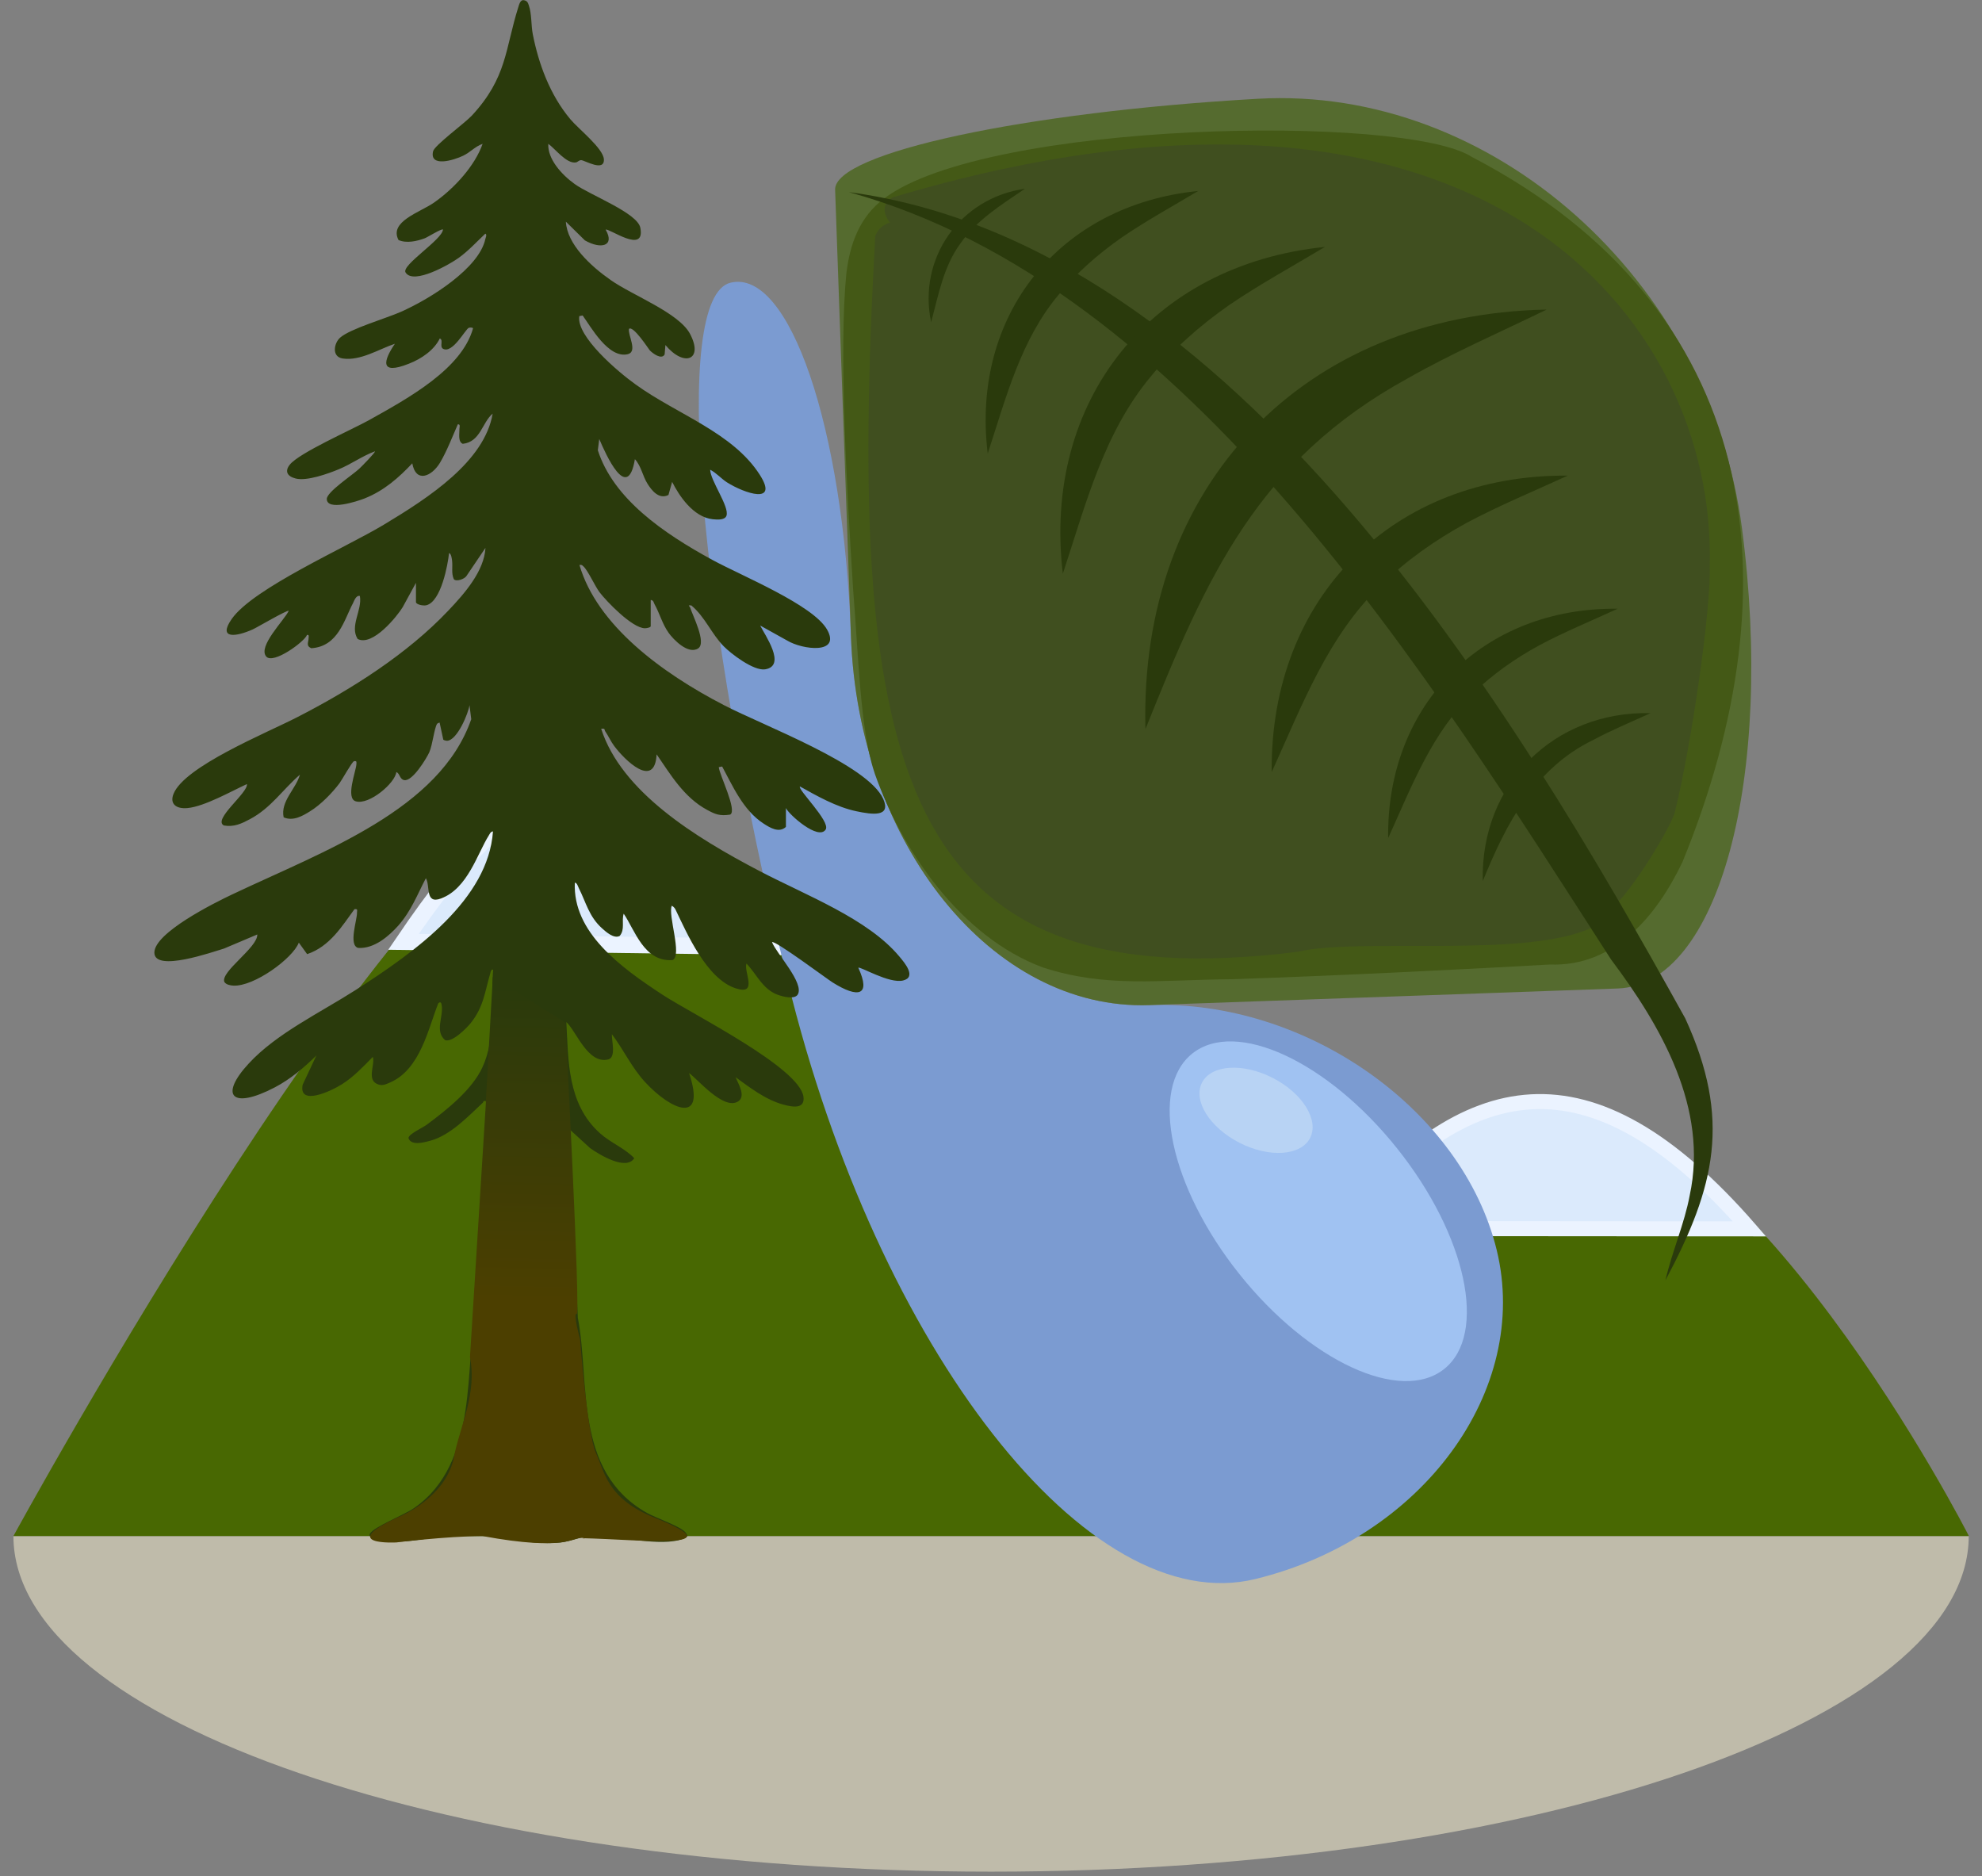 <?xml version="1.0" encoding="UTF-8"?>
<svg id="Layer_2" data-name="Layer 2" xmlns="http://www.w3.org/2000/svg" xmlns:xlink="http://www.w3.org/1999/xlink" viewBox="0 0 124.03 117.4">
  <rect x="0" y="0" width="124.03" height="117.4" fill="#808080" stroke="none"/>
  <defs>
    <style>
      .cls-1 {
        stroke-width: 1.02px;
      }

      .cls-1, .cls-2 {
        fill: #dbeafc;
        stroke: #ebf3ff;
        stroke-miterlimit: 10;
      }

      .cls-3 {
        fill: #a0c2f2;
      }

      .cls-4 {
        fill: #bfbbaa;
      }

      .cls-5 {
        fill: #7b9bd1;
      }

      .cls-6 {
        fill: #2a3a0c;
      }

      .cls-7 {
        fill: #486802;
      }

      .cls-8 {
        fill: #556b2f;
      }

      .cls-9 {
        fill: #445916;
      }

      .cls-10 {
        fill: #b8d3f4;
      }

      .cls-11 {
        fill: #404f1f;
      }

      .cls-12 {
        fill: url(#linear-gradient);
      }

      .cls-2 {
        stroke-width: .94px;
      }
    </style>
    <linearGradient id="linear-gradient" x1="33.84" y1="61.77" x2="33.4" y2="81.36" gradientUnits="userSpaceOnUse">
      <stop offset="0" stop-color="#2a3a0c"/>
      <stop offset="1" stop-color="#4c3f00"/>
    </linearGradient>
  </defs>
  <g id="Layer_3" data-name="Layer 3">
    <g>
      <g>
        <path class="cls-4" d="M.84,96.11c0,11.6,27.39,21,61.18,21s61.18-9.4,61.18-21H.84Z"/>
        <path class="cls-7" d="M96.21,68.61c-13,0-24,27-24,27l-10.37-20.72s-15.63-25.28-25.63-25.28S.84,96.11.84,96.11h122.37s-14-27.5-27-27.5Z"/>
      </g>
      <g>
        <path class="cls-1" d="M25.25,58.93c7.97-11.74,12.26-12.5,24.52.34l-24.52-.34Z"/>
        <path class="cls-2" d="M83.71,76.87c8-9.64,15.71-11.51,25.77.02l-25.77-.02Z"/>
        <g>
          <g>
            <path class="cls-5" d="M71.93,62.89c-9.81.35-18.22-10.05-18.68-23.1s-3.85-23-7.54-22.1-2.07,20.56,3.58,43.69,18.82,39.97,29.27,37.42,17.24-11.82,15.1-20.59-11.92-15.67-21.73-15.32Z"/>
            <path class="cls-8" d="M53.25,39.79c.46,13.05,8.87,23.45,18.68,23.1s23-.81,29.31-1.04,9.81-13.18,7.77-28.79-15.67-27.71-30.3-26.88-26.53,3.39-26.45,5.69.53,14.86.99,27.91Z"/>
          </g>
          <path class="cls-9" d="M54.75,48.43c1.68,4.75,5.35,10.18,10.5,12.1,3.97,1.29,7.22.78,11.82.74,7.07-.23,15.86-.69,19.92-.92,4.02.15,6.67-3.02,8.29-6.4,7.15-17.48,4.98-34.67-13.19-44.14-4.18-2.68-30.29-2.26-36.75,2.6-1.54,1.14-2.17,2.87-2.38,4.74-.46,4.68.01,13.16.43,19.78.32,3.84.43,8.73,1.32,11.37l.04.13Z"/>
          <path class="cls-11" d="M55.86,12.35c36.87-10.99,51.57,7.62,51.13,23.1.1,2.45-1.1,10.99-2.18,15.36-.27,1.1-3.97,7.06-4.46,6.03C86.07,26.72,50.72,15.59,55.86,12.35Z"/>
          <path class="cls-11" d="M54.77,14.78c-1.85,33.58,1.52,47.9,26.47,44.77,3.73-.91,14.37.45,18.41-1.53,1.02-.5-2.05-5.27-2.53-6.3C86.76,29.52,56.85,9.07,54.77,14.78Z"/>
          <path class="cls-6" d="M53.12,12.02c24.24,3.26,41.59,32.33,52.34,51.7,2.89,6.3,1.89,10.52-1.24,16.39.42-1.82,1.19-3.54,1.52-5.32,1.17-5.44-1.76-10.54-4.92-14.75-11.4-17.68-26.36-42.13-47.7-48.02h0Z"/>
          <ellipse class="cls-3" cx="82.49" cy="75.79" rx="6.31" ry="12.63" transform="translate(-29.26 68.06) rotate(-38.62)"/>
          <ellipse class="cls-10" cx="78.6" cy="69.48" rx="2.28" ry="3.8" transform="translate(-19.03 107.86) rotate(-62.94)"/>
          <path class="cls-6" d="M58.27,20.17c-.85-4.01,1.81-7.79,5.87-8.36-1.49,1.01-3.01,1.95-4.03,3.41-1.06,1.44-1.38,3.21-1.84,4.94h0Z"/>
          <path class="cls-6" d="M61.81,28.38c-1.06-8.68,4.48-15.56,13.17-16.43-1.66.99-3.3,1.89-4.8,2.92-1.49,1.04-2.83,2.23-3.94,3.58-2.37,2.83-3.28,6.42-4.43,9.93h0Z"/>
          <path class="cls-6" d="M66.51,35.9c-1.29-10.86,5.54-19.34,16.4-20.45-2.07,1.24-4.1,2.35-5.98,3.63-1.86,1.3-3.52,2.77-4.9,4.46-2.95,3.52-4.08,7.99-5.52,12.36h0Z"/>
          <path class="cls-6" d="M71.68,45.62c-.41-15.25,9.88-25.95,25.11-26.25-3.01,1.46-5.95,2.74-8.69,4.3-9.41,5.16-12.59,12.41-16.42,21.95h0Z"/>
          <path class="cls-6" d="M79.58,48.3c-.1-10.94,7.61-18.62,18.53-18.54-2.19,1-4.33,1.89-6.34,2.96-1.99,1.09-3.8,2.37-5.36,3.9-3.31,3.18-4.92,7.49-6.83,11.69h0Z"/>
          <path class="cls-6" d="M86.87,52.46c-.13-8.4,5.98-14.48,14.36-14.37-1.7.78-3.36,1.46-4.91,2.29-1.54.84-2.95,1.84-4.16,3.02-2.57,2.46-3.82,5.81-5.3,9.06h0Z"/>
          <path class="cls-6" d="M92.79,55.12c-.15-6.06,4.45-10.64,10.5-10.5-1.24.57-2.46,1.07-3.59,1.68-3.64,1.76-5.44,5.21-6.91,8.83h0Z"/>
        </g>
        <path class="cls-6" d="M26.04,36.45l-.84,1.54c-.34.56-1.88,2.48-2.82,1.99-.51-.82.3-1.8.14-2.69-.24-.06-.36.31-.43.45-.55,1.03-.92,2.71-2.61,2.82-.35-.15-.17-.38-.17-.62,0-.09.06-.24-.1-.21-.14.41-2.11,1.86-2.55,1.35-.54-.63,1.12-2.26,1.41-2.86-.1-.07-2,1.05-2.25,1.16-1.04.47-2.21.63-1.32-.65,1.34-1.92,7.11-4.45,9.52-5.9,2.83-1.7,6.3-3.96,6.81-6.95-.66.55-.76,1.77-1.87,1.89-.32-.13-.2-.67-.21-.93,0-.1.08-.31-.1-.29-.33.75-.69,1.69-1.12,2.41-.53.87-1.51,1.27-1.73.03-.82.87-1.75,1.71-2.99,2.2-.46.18-2.35.8-2.36.03,0-.44,1.6-1.49,2.03-1.89.11-.1,1.05-1.05.98-1.09-.81.3-1.49.81-2.28,1.13-.65.27-1.99.75-2.68.57-.55-.14-.68-.47-.37-.86.58-.74,3.86-2.18,4.96-2.79,2.51-1.4,5.8-3.21,6.51-5.74,0-.07-.21-.06-.26-.04-.21.07-1.02,1.65-1.62,1.31-.23-.14.05-.56-.2-.64-.34.7-1.11,1.26-1.94,1.58-1.89.75-1.55-.25-.87-1.25-.97.32-2.16,1.09-3.27.92-.7-.11-.54-.96-.16-1.3.63-.56,2.86-1.2,3.81-1.62,1.89-.84,4.89-2.74,5.28-4.55.02-.09.12-.28,0-.34-.53.5-1.05,1.07-1.66,1.51-.52.38-2.83,1.72-3.33.92-.29-.45,2.31-2.06,2.34-2.69-.08-.07-.96.48-1.14.55-.49.18-1.13.33-1.64.11-.61-1.15,1.33-1.73,2.2-2.33,1.31-.91,2.59-2.34,3.06-3.69-.48.17-.74.51-1.21.74-.62.3-2.12.74-1.89-.27.08-.37,1.97-1.75,2.43-2.24,2.21-2.39,2.07-4.15,2.91-6.8.04-.12.11-.44.32-.42.23.03.28.16.33.32.19.53.14,1.25.25,1.81.36,1.83,1.06,3.78,2.35,5.32.52.62,2.06,1.82,2.1,2.51.04.81-1.2.06-1.42.05-.14,0-.22.12-.32.14-.59.12-1.33-.88-1.74-1.16-.05.94.82,1.92,1.66,2.52.94.68,3.92,1.8,4.1,2.73.33,1.7-1.98,0-2.17.12.6,1.04-.31,1.24-1.3.67l-1.19-1.17c.08,1.41,1.53,2.76,2.8,3.65,1.38.97,4.27,2.05,4.97,3.37.86,1.63-.36,2.11-1.54.7l-.05.59c-.19.35-.75-.07-.93-.26-.07-.08-1.04-1.58-1.3-1.34-.08.38.56,1.42-.07,1.58-1.22.3-2.33-1.74-2.83-2.42l-.21.04c-.2,1.26,2.41,3.48,3.53,4.28,2.59,1.87,6.07,3,7.76,5.64,1.22,1.9-.94,1.18-2.05.48-.37-.24-.65-.58-1.05-.79.01.68,1.22,2.32,1.02,2.88-.1.28-.56.25-.85.22-1.24-.13-2.13-1.5-2.55-2.34l-.23.82c-.61.31-1.07-.32-1.31-.7-.31-.49-.39-1.1-.79-1.54-.46,2.77-1.83-.32-2.23-1.26l-.09.7c.97,3.03,4.09,5.19,7.18,6.87,1.82.99,6.3,2.81,7.17,4.36s-1.54,1.26-2.5.68l-1.69-.94c.29.59,1.67,2.52.31,2.74-.73.11-2.15-.99-2.59-1.44-.77-.78-1.16-1.83-2.03-2.56-.27-.02-.11.03-.07.14.15.49,1.04,2.2.5,2.55-.63.41-1.56-.57-1.84-.96-.41-.57-.56-1.21-.89-1.8-.06-.1-.05-.25-.24-.27v1.64c0,.08-.25.13-.36.13-.8,0-2.42-1.7-2.84-2.25-.3-.4-.73-1.37-1.01-1.62-.09-.08-.1-.11-.25-.09,1.1,3.77,5.14,6.75,9.04,8.77,2.48,1.29,9.01,3.72,9.97,5.87.51,1.15-.69.98-1.68.77-1.25-.26-2.49-.97-3.53-1.55-.18.16,1.92,2.19,1.61,2.69-.45.72-2.31-.94-2.49-1.34v1.18c-.43.4-1,.05-1.4-.21-1.29-.84-1.94-2.38-2.59-3.57l-.21.04c.03.47,1.18,2.73.71,2.97-.65.1-.93-.02-1.43-.29-1.48-.79-2.33-2.27-3.17-3.48-.12,2.21-2.01.35-2.66-.53-.21-.28-.35-.61-.55-.9-.08-.11.02-.21-.26-.17,1.26,3.93,5.87,6.79,9.91,8.9,2.9,1.52,6.78,2.98,8.75,5.35.32.38,1.1,1.29.23,1.5s-2.68-.89-2.8-.8c.81,1.76,0,1.93-1.61.92-.31-.19-3.62-2.66-3.79-2.52.28.72,2.04,2.57,1.61,3.28-.2.32-.94.13-1.26.01-.95-.35-1.33-1.32-1.95-1.95-.18.52.75,2.01-.67,1.55-1.83-.59-3.08-3.5-3.74-4.87-.06-.13-.11-.21-.26-.3-.26.58.67,3.11.05,3.4-1.79.14-2.37-1.9-3.06-2.9-.15.46.1.97-.25,1.39-.36.2-.88-.27-1.1-.47-.83-.74-1.01-1.64-1.46-2.52-.05-.1-.11-.34-.25-.34-.13,3.1,2.82,5.27,5.55,7.05,1.87,1.21,8.53,4.53,8.76,6.35.09.73-.58.67-1.24.49-1.15-.31-2.12-1.08-3.01-1.72.16.4.71,1.25.1,1.55-.91.45-2.45-1.4-3.01-1.81,1.09,3.25-1.1,2.35-2.74.58-.86-.93-1.34-2.02-2.09-3.01-.03.36.29,1.45-.23,1.58-1.28.31-2-1.78-2.62-2.34.13,2.35.04,5.13,2.12,6.97.66.59,1.56.94,2.13,1.55-.51.8-2.18-.22-2.76-.63l-1.29-1.18.52,11.8c.78,3.99-.3,9.59,4.32,12.2.57.32,2.17.87,2.42,1.23.18.24.14.28-.15.39-1.4.54-4.06-.2-5.61-.18-.71,0-1.41.35-2.09.42-2.19.21-4.1-.62-6.32-.5-1.62.09-3.04.58-4.76.41-.25-.03-.98-.16-.82-.47.22-.41,2.13-1.17,2.73-1.58,4.15-2.83,3.16-8.98,3.94-12.93.22-4.19.56-8.35.62-12.55-.24-.05-.17.05-.24.11-.87.8-2,2.03-3.29,2.37-.44.12-1.19.31-1.35-.17,0-.25.9-.65,1.15-.84,1.33-.99,2.82-2.19,3.47-3.57.88-1.87.52-4.14.68-6.13-.15-.02-.15.15-.18.23-.33,1.11-.41,2.11-1.23,3.12-.23.29-1.15,1.23-1.6,1.06-.66-.58-.09-1.45-.21-2.19-.02-.12-.06-.25-.21-.12-.62,1.53-1.11,4.15-3.04,4.97-.3.13-.52.23-.84.06-.58-.31-.07-1.22-.22-1.67-.57.58-1.21,1.26-1.93,1.71-.66.42-2.73,1.4-2.46.03l.86-1.83c-.74.73-1.63,1.49-2.61,2-2.71,1.41-3.47.5-1.63-1.49,1.73-1.88,4.43-3.16,6.67-4.59,3.85-2.46,8.32-5.7,8.62-9.94-.16.02-.2.16-.26.25-.72,1.14-1.32,3.33-3,3.95-1.01.37-.65-.79-.94-1.27-.54,1.03-.91,2.04-1.73,2.97-.55.61-1.48,1.46-2.51,1.39-.62-.17-.05-1.78-.07-2.21,0-.13.07-.25-.16-.21-.76,1.03-1.53,2.33-2.96,2.81l-.52-.72c-.39,1-2.81,2.76-4.1,2.69-.21-.01-.46-.07-.56-.23-.26-.64,2.1-2.16,2.06-2.97l-2.08.88c-.71.21-4.35,1.5-4.36.26s3.73-3.11,4.92-3.67c5.73-2.71,12.95-5.29,14.91-10.94l-.11-.88c-.06.48-.76,2.2-1.4,2.23-.06,0-.2-.03-.24-.07l-.23-1.07s-.13.04-.16.08c-.19.33-.27,1.29-.49,1.79-.16.35-1.05,1.84-1.57,1.73-.29-.06-.26-.42-.49-.5-.07.68-1.69,2.07-2.53,1.83-.66-.18,0-1.87.03-2.3,0-.11.06-.26-.15-.21-.12.03-.75,1.17-.9,1.37-.45.6-1.17,1.35-1.86,1.77-.45.28-1.05.63-1.64.37-.21-1,.76-1.76,1.02-2.67-1.06.91-1.81,2.09-3.14,2.79-.51.27-.98.5-1.62.39-.72-.37,1.54-2.06,1.44-2.59-.94.43-2.65,1.4-3.71,1.5-.77.07-1.12-.3-.88-.89.69-1.72,5.8-3.8,7.69-4.77,3.5-1.79,6.96-4.01,9.49-6.68,1.06-1.11,2.26-2.5,2.34-3.94l-1.19,1.76c-.11.18-.63.38-.79.2-.17-.38-.06-.77-.11-1.16-.01-.09-.05-.46-.19-.47-.07.69-.49,3.03-1.42,3.26-.21.05-.65-.05-.65-.2v-1.3Z"/>
        <path class="cls-12" d="M30.4,68.95l.44-7.82,4.54,2.86s.96,18.3.71,18.22.21,1.6.21,1.6c0,0,.44,5.88.99,7.1s.72,2.86,3.64,4.04,3,1.65-1.54,1.42-2.31-.04-2.92-.14-.93.87-6.28-.12c-2.34.02-5.38.4-5.38.4,0,0-3.79.21.13-1.59,0,0,3.13-1.22,3.52-4.01.39-1.79,1.39-3.79.95-6l1-15.97Z"/>
      </g>
    </g>
  </g>
</svg>